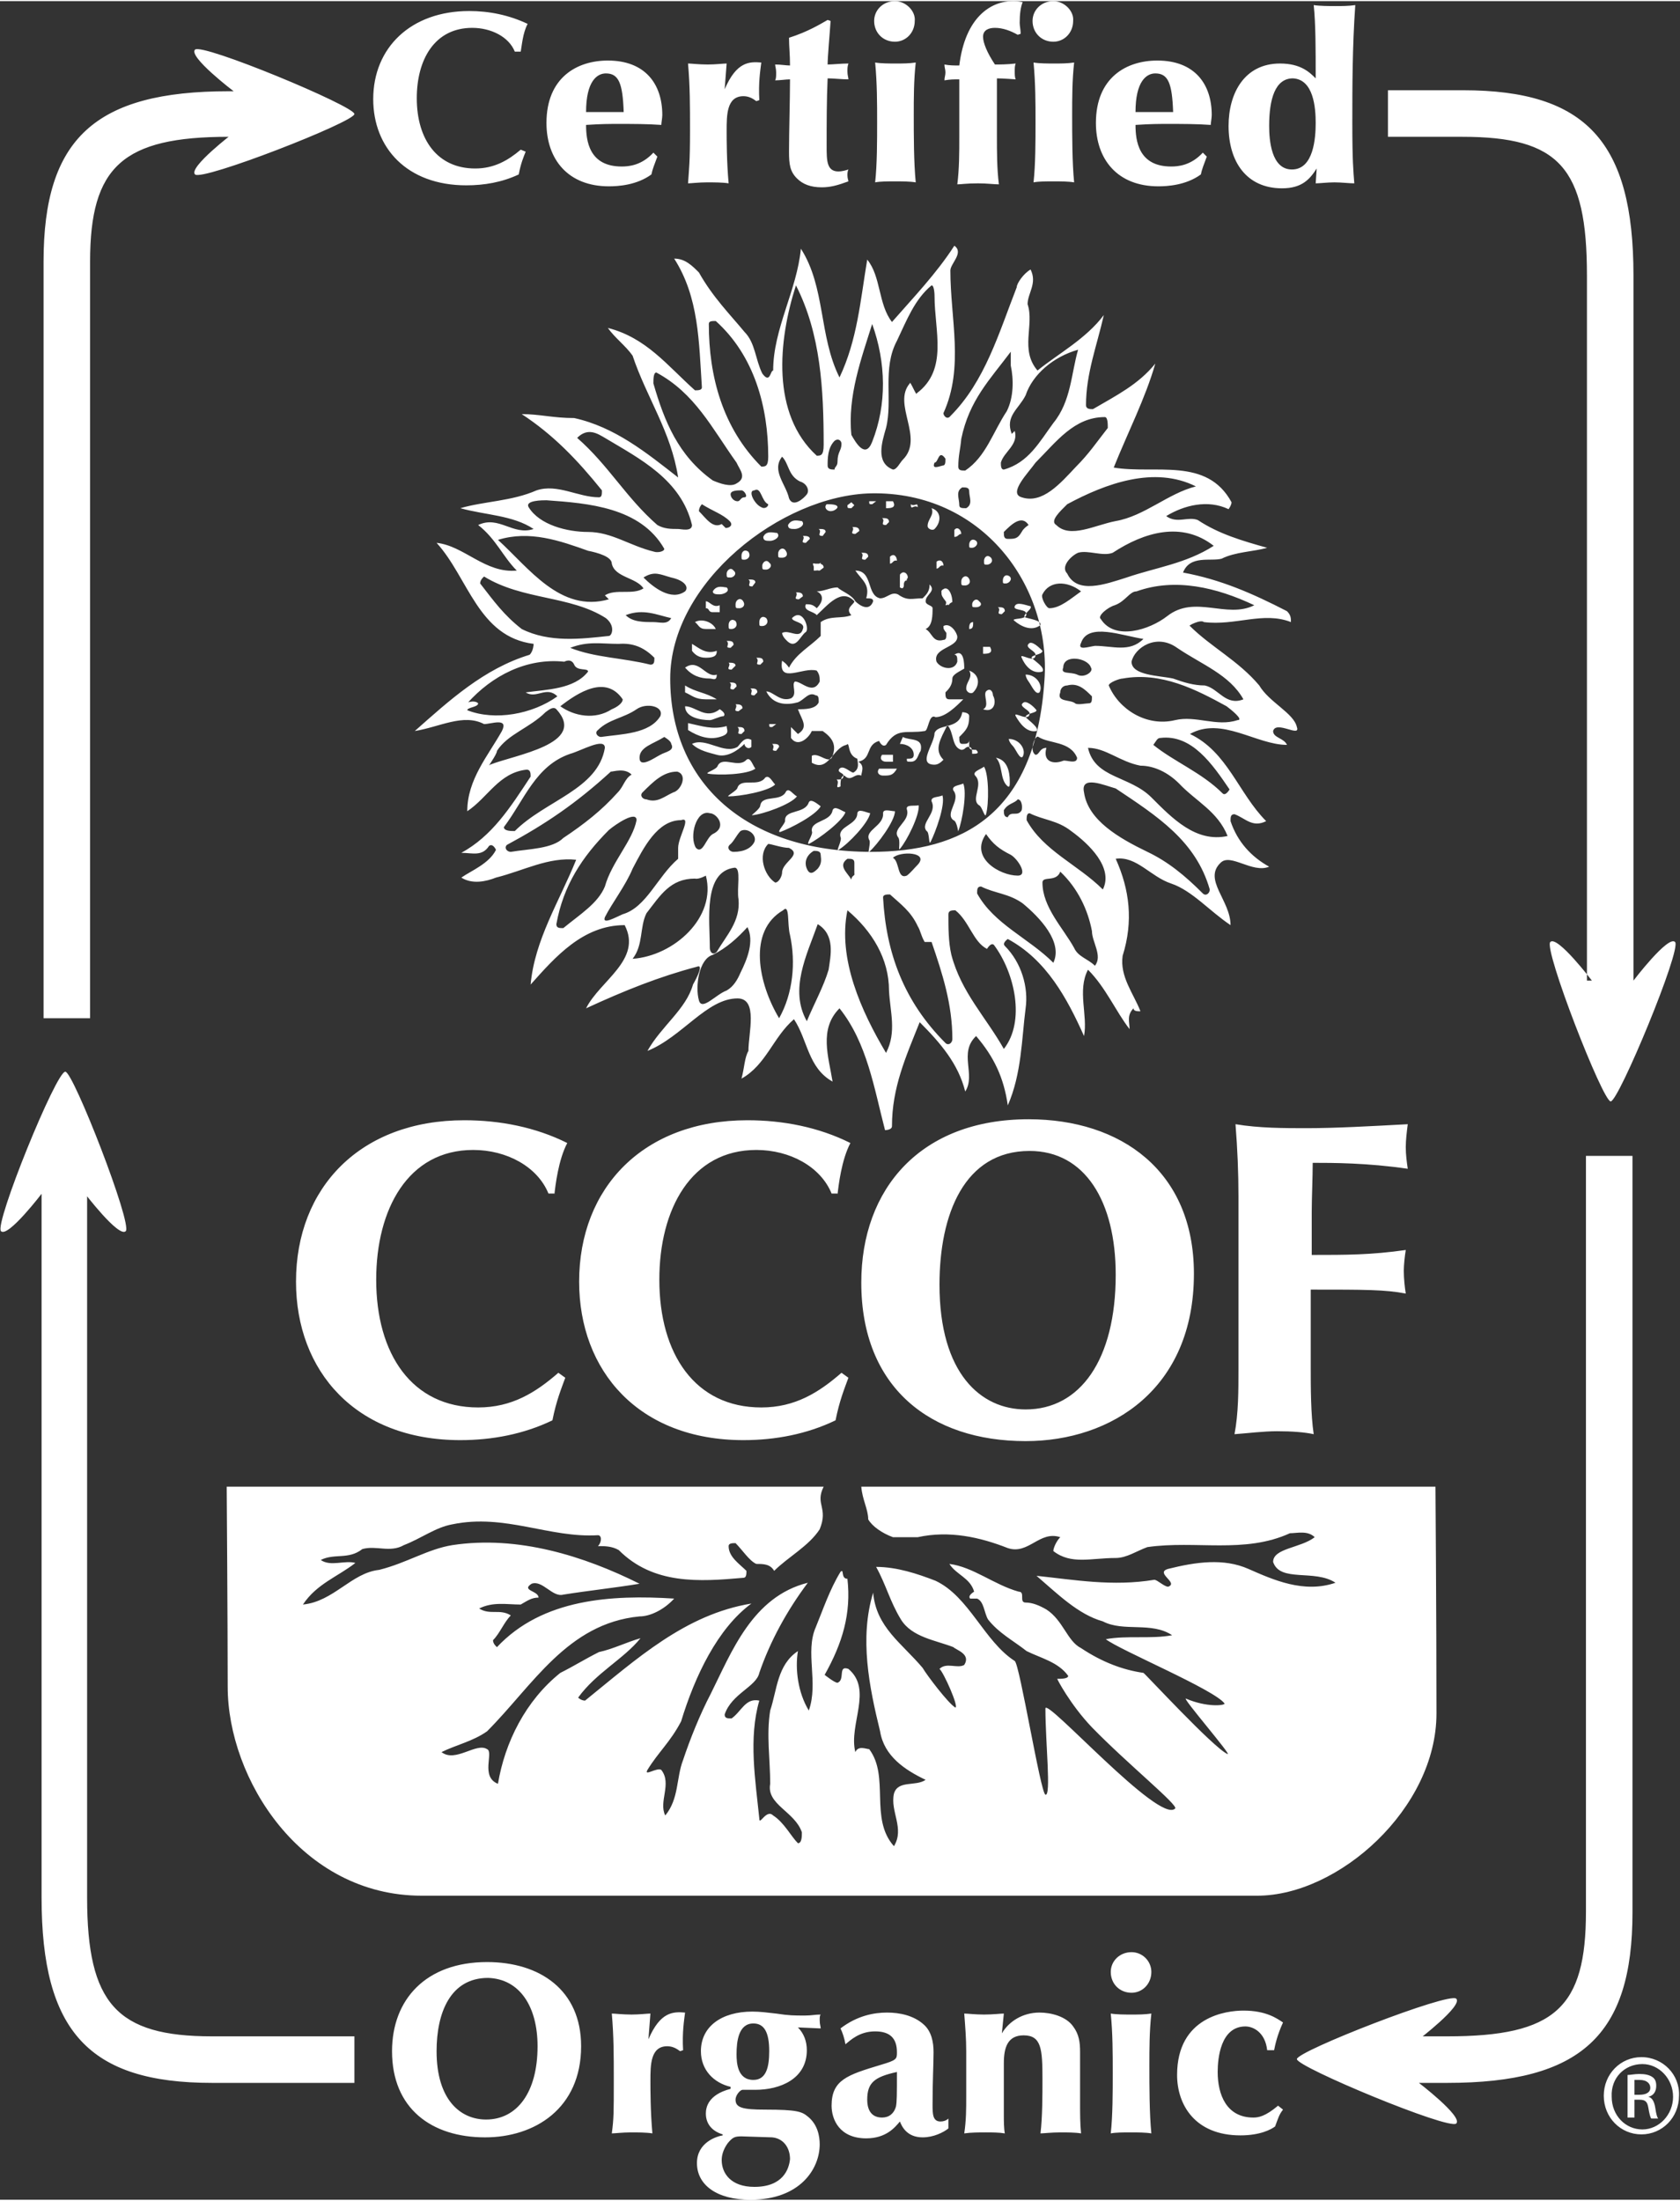 <?xml version="1.0" encoding="utf-8"?>
<!-- Generator: Adobe Illustrator 25.1.0, SVG Export Plug-In . SVG Version: 6.00 Build 0)  -->
<svg width="42px" height="55px" version="1.1" id="Layer_2" xmlns="http://www.w3.org/2000/svg" xmlns:xlink="http://www.w3.org/1999/xlink" x="0px" y="0px"
	 viewBox="0 0 169.7 222" style="enable-background:new 0 0 169.7 222;" xml:space="preserve">
<rect x="0" y="0" width="169.7" height="222" fill="#333333" stroke="none"/>
<style type="text/css">
	.st0{fill:#FFFFFF;}
</style>
<path class="st0" d="M147.8,9c12.4,0,17.2,5.2,17.2,18.7v71.2h-4.7V27.7c0-10.9-2.8-14-12.6-14h-7.5V9H147.8z M169.2,95
	c-0.7-0.7-4.2,3.9-4.2,3.9h-4.2c0,0-3.5-4.6-4.2-3.9c-0.7,0.7,5.3,16.1,6.1,16.1C163.5,111.1,169.9,95.7,169.2,95z M160.2,116.5
	v76.4c0,9.7-3.1,12.6-14,12.6h-6.3v4.7h6.3c13.5,0,18.7-4.8,18.7-17.2v-76.4H160.2z M147.1,214.3c0.7-0.7-3.9-4.2-3.9-4.2v-4.2
	c0,0,4.6-3.5,3.9-4.2c-0.7-0.7-16.1,5.3-16.1,6.1C131,208.6,146.4,215,147.1,214.3z M4.2,120.3v71.2c0,13.5,4.8,18.7,17.2,18.7h14.4
	v-4.7H21.4c-9.6,0-12.6-3.3-12.6-14v-71.2H4.2z M0.1,124.2c0.7,0.7,4.2-3.9,4.2-3.9h4.2c0,0,3.5,4.6,4.2,3.9
	c0.7-0.7-5.3-16.1-6.1-16.1C5.7,108-0.6,123.5,0.1,124.2z M23.1,9.1C9.6,9.1,4.4,13.9,4.4,26.3v76.4h4.7V26.3
	c0-9.6,3.3-12.6,14-12.6h6.3V9.1H23.1z M19.7,4.9c-0.7,0.7,3.9,4.2,3.9,4.2v4.2c0,0-4.6,3.5-3.9,4.2c0.7,0.7,16.1-5.3,16.1-6.1
	C35.8,10.6,20.4,4.2,19.7,4.9z M52.7,41.7c3.2,2.1,5.6,4.6,8.1,7.7c0,0.4,0,0.7-0.3,0.7c-2.1,0-4.2-1.4-6.3-0.7
	c-2.5,1.1-5.3,1.1-7.7,1.8c2.5,0.7,5.3,0.7,7.4,2.1c-2.1,0.7-3.5-1.4-5.6-0.4c1.8,1.4,2.5,3.2,3.9,4.6c-3.2,0.3-5.3-2.5-8.1-2.8
	c3.2,3.5,4.2,9.5,9.8,10.2c0,0,0,0.7-0.4,1.1c-4.6,1.4-8.1,4.6-11.6,7.7c2.5-0.4,4.9-1.8,7-0.7c0.7,0,2.5-0.7,1.8,0.7
	c-1.4,2.5-3.5,4.9-3.5,8.1c2.1-1.4,3.2-3.9,6-4.2c0.4,0,0.4,0.4,0.4,0.7c-2.1,3.2-3.9,6-7,7.7c1.1,0,2.1,0.4,2.8-0.7
	c0.4-0.3,0.7,0.4,0.7,0.4c-0.7,1.4-2.5,2.1-3.5,2.8c1.1,0.7,2.5,0.4,3.5,0c2.8-0.7,5.3-2.1,8.1-1.8c-1.7,4.2-4.2,8.1-4.6,12.6
	c2.5-2.8,5.3-6,9.5-6c1.8,3.5-2.5,5.6-3.9,8.4c3.9-1.8,7.4-3.2,11.2-4.2c0.7-0.3,0,1.1-0.4,1.8c-0.7,2.5-3.2,4.2-4.6,6.7
	c3.5-1.4,6-5.3,9.1-5.3c2.1,0,1.1,3.5,1.1,5.3c-0.4,0.7-0.4,1.7-0.7,2.8c2.5-1.4,3.2-4.2,5.3-6c1.4,2.1,1.4,4.9,3.9,6.3
	c-0.4-2.5-1.4-5.3,0.7-7.4c2.8,3.5,3.5,8.1,4.6,12.3c0,0,0.7,0,0.7-0.4c0-3.9,1.4-7,2.8-10.5c2.1,2.1,3.9,4.2,4.6,7
	c1.1-1.7-0.7-3.9,1.1-5.6c1.8,2.1,2.8,4.2,3.2,7c1.4-3.2,1.4-6.7,1.8-9.8c0.3-2.1-0.4-4.6-2.1-6.3c-0.3-0.3,0.3-0.7,0.3-0.7
	c3.9,2.1,6,6,7.7,9.8c0.4-2.1-0.7-4.6,0.4-6.7c1.8,1.8,2.8,4.2,4.2,6c0-0.7-0.3-1.4,0.4-2.1c0,0.3,0.4,0.3,0.7,0.3
	c-0.7-1.8-2.1-3.5-1.8-5.6c1.1-3.5,0.7-6.7-0.7-9.8c2.1-0.3,3.5,1.8,5.6,2.5c2.1,0.7,3.9,2.8,6,4.2c0-2.5-2.8-4.6-1-6.3
	c1-1,3.2,1.1,4.9,0.4c-1.8-1-3.2-2.5-3.9-4.6c0-0.4,0-0.7,0.4-0.7c1.1,0.4,1.8,1.4,3.2,0.7c-2.8-2.8-3.9-7-7.7-8.8
	c3.2-1.8,6.7,1.1,9.8,1.1c-0.3-0.7-1.4-0.7-1.4-1.4c0.3-1.1,2.8,0.7,2.4-0.4c-0.3-1.4-2.8-2.5-3.8-4.2c-2.1-2.5-4.9-3.9-7-6
	c-0.3,0,1.1-0.7,1.4-0.4c3.2,0.4,6-1.1,8.8,0c0-0.4,0-0.7-0.4-1.1c-3.5-1.8-6.7-3.2-10.5-3.9c0.7-1.8,2.8-1.1,3.9-1.4
	c1.4-0.7,3.2-0.7,4.6-1.1c-2.5-0.7-4.9-1.4-7-2.8c-1-0.4-2.1,0.4-3.2-0.4c1.8-1.1,4.2-1.7,6.3-0.7c0,0,0.3-0.4,0.3-0.7
	c-2.5-4.6-7.7-2.8-11.9-3.5c1.4-3.5,3.2-7,4.2-10.5c-1.7,2.1-3.9,3.2-6.3,4.6c-0.3,0-0.7,0-0.7-0.4c0-3.2,1.1-6,1.8-9.1
	c-1.8,2.4-4.6,3.9-6.7,5.6c-1.8-2.1-0.3-4.6-1-6.7c0-1.1,1-2.1,0.3-3.5c-0.7,0.4-1.4,1.4-1.4,1.8c-1.8,4.6-3.2,9.5-6.7,13
	c-0.3,0.4-0.7,0-0.7-0.3c2.1-4.6,0.7-9.5,0.7-14.4c0-0.7,1.4-1.8,0.4-2.5c-1.8,2.8-4.2,5.3-6.3,7.7c-1.4-1.8-1.1-4.6-2.5-6.3
	c-0.7,4.2-1,8.1-2.8,11.9c-2.1-4.2-1.4-9.1-3.9-13c-0.4,4.2-2.8,8.1-2.8,12.3c-0.3,0-0.3,1.4-1.1,0.3c-0.7-1.4-0.7-3.1-1.8-4.2
	c-1.4-1.7-3.2-3.5-4.6-6c-0.7-0.7-1.4-1.4-2.5-1.4c2.5,3.9,2.5,8.4,2.8,13c0,0.3-0.4,0.3-0.7,0.3c-2.8-2.5-4.9-5.3-8.8-6.3
	c0.7,1,1.8,1.8,2.5,2.8c1.4,4.2,3.9,7.7,4.6,12.3c-3.2-2.5-6.4-5.1-10.5-6C55.9,42.1,54.5,41.7,52.7,41.7z M72,48.4
	c-3.5-2.5-4.9-6-6-9.8c0-0.4,0-1.1,0.3-1.1c3.9,2.1,5.6,5.6,8.1,9.1c0.3,0.7,1.1,1.5,0,2.1C73.8,49.1,72.7,48.7,72,48.4z M76.9,47
	c-3.9-3.9-5.3-9.1-5.3-14.4c0-0.3,0.3-0.3,0.7-0.3c3.9,3.5,5.3,8.7,5.3,13.7C77.6,47,77.3,47,76.9,47z M82.5,45.9
	c-4.6-4.2-3.9-11.6-2.1-17.2c2.5,4.9,2.8,10.5,2.8,16.1C83.2,45.9,82.9,45.9,82.5,45.9z M86,43.8c-0.4-3.9,1-7.7,2.1-11.2
	c1.4,3.9,1.5,8.1,0,11.9C87.4,46.3,86.4,44.5,86,43.8z M90.2,47.3c-1.8-0.7-1.1-2.8-0.7-4.2c0.7-2.8-0.4-6,1.1-8.8
	c1-2.1,1.8-4.2,3.5-5.6c0.3,0,0.3,1.1,0.3,1.1c0,3.5,1.4,7.4-1.8,9.8c0,0.4-0.7-1.4-0.7-1c-1.8,2.1,1.5,5.5-0.7,7.7
	C90.9,46.6,90.6,47.3,90.2,47.3z M102.1,35.4c0-0.4,0,1,0,1.4c0.3,1.4,0.3,3.2-0.4,4.6c-1.4,2.1-2.1,4.6-4.2,6c-0.4,0-0.7,0-0.7-0.4
	c0-1.1,0.2-1.7,0.3-2.8C97.9,40.3,100,38.2,102.1,35.4z M101.4,47.3c-0.3,0-0.3-0.4-0.3-0.7c0.3-1.1,1.8-1.8,1.4-3.2l-0.3,0.3
	c-0.7-1.8,0.7-2.5,1.4-3.9c0.7-2.1,2.8-3.9,5.3-4.6c-0.7,2.4-0.7,5.2-2.5,7.4C105,44.5,103.9,46.6,101.4,47.3z M103.2,50.1
	c-1.4-0.4,0.7-2.5,1.4-3.5c2.1-2.1,3.9-4.6,7-4.6c0.3,0,0.3,0.7,0.3,1.1c-1.1,1.4-1.9,2.6-3.2,3.9C107.1,48.7,105.3,50.8,103.2,50.1
	z M106.7,52.9c-0.7-0.4,0.4-1.4,1.1-2.1c3.9-2.1,8.8-3.9,13-1.8c-2.8,0.7-5.2,3-8.1,3.5C110.6,52.9,108.1,54.3,106.7,52.9z
	 M107.8,57.8c-0.7-0.7,0.4-1.8,1.1-2.1c1-0.3,2.5,0.4,3.5,0c3.2-2.1,7-3.2,10.2-0.7c-2.8,1.8-5.9,2.2-8.8,3.2
	C111.6,58.9,108.8,59.9,107.8,57.8z M114.8,59.6c3.9-1.4,8.1-0.4,11.9,1.4c-2.8,1.4-6-1.1-8.8,1.1c-1.8,1.4-5.3,2.5-6.7,0.3
	c-0.4-0.3,0.7-1.2,1.4-1.4C113.7,60.6,114.1,59.6,114.8,59.6z M125.6,70.5c-1.8,0.7-2.5-1.1-3.9-1.4c-1.1,0-2.1-0.3-3.2-0.7
	c-1.4-0.3-4.2-0.3-4.2-1.7c0.3-1.4,2.5-2.9,4.6-1.4C121.4,67,124.2,68,125.6,70.5z M112,69.1c0-0.3,1.1-0.7,1.4-0.7
	c3.9-0.7,7.4,1.1,10.5,2.8c0.4,0.3,1.8,1.4,1.1,1.4c-2.1,0.7-4.2-0.5-6.3,0C115.8,73.3,113,71.5,112,69.1z M124.2,79.6
	c0,0-0.4,0.7-0.7,0.4c-2.1-2.1-4.9-3.2-7-4.9c0.3-0.4,0.4-0.7,0.7-0.7C120.4,74,122.5,77.1,124.2,79.6z M109.9,75.4
	c1.8,0,3.2,1.4,5.3,1.8c1.4,0,2.8,0.7,3.9,1.8c1.7,1.8,3.9,2.8,4.9,5.3c-3.2,0.7-5.6-1.8-7.7-3.9C114.1,78.2,110.6,78.5,109.9,75.4z
	 M109.5,79.9c-0.4-1.8,2.1-0.7,3.2-0.4c4.2,2.8,8.1,5.3,9.5,10.2c0,0.4-0.4,0.7-0.7,0.4c-1.8-1.8-3.5-3.2-5.6-4.2
	C113,84.5,109.9,82.7,109.5,79.9z M105.3,89c0-0.7,1.4,0,1.8-1.1c1.8,1.7,2.8,3.9,3.2,6c0,1.1,1.1,2.5,0.3,3.5
	c-0.7-0.7-1.7-0.9-2.1-1.8C107.4,93.6,105.3,91.5,105.3,89z M106.4,97.1c-2.5-2.5-6-3.9-7.7-7c0-0.4,0-0.7,0.4-0.7
	c1.4,0.7,2.8,0.7,4.2,1.7C105,92.5,107.4,95,106.4,97.1z M111.4,89.7c-2.5-2.5-6-3.9-7.7-7c0-0.3,0-0.7,0.3-0.7
	c1.4,0.7,2.8,0.7,4.2,1.8C110,85.1,112.5,87.5,111.4,89.7z M95.8,92.2c0-0.4,0.4-0.4,0.7-0.4c1.4,1.1,1.8,3.2,3.2,3.9
	c0,0,0.4-0.7,0.7-0.4c2.1,2.8,3.2,7.7,1,10.5c-1.8-3.2-4.3-5.7-5.3-9.5C95.8,95,95.8,93.6,95.8,92.2z M93.4,95h0.7
	c1.1,3.2,2.1,6.3,2.1,9.8c0,0.4-0.4,0.7-0.7,0.4c-4.2-4.2-6-9.1-6.3-14.7c0-0.3,0.4-0.3,0.7-0.3c1.1,1,2.1,1.7,2.8,3.2
	C93,93.9,93,94.3,93.4,95z M89.5,106.2c-2.5-4.2-4.9-9.5-3.9-14.4c2.5,2.1,4.2,4.9,4.2,8.1C89.9,102,90.6,104.1,89.5,106.2z
	 M81.5,103c-1.8-3.2,0-6.7,1.1-9.8c1.8,1.1,1.3,3.2,1.1,4.6C83.2,99.5,82.2,101.3,81.5,103z M78.7,102.7c-2.1-3.5-3.2-8.8,0.4-10.9
	c0.7-0.7,0.4,1.4,0.7,2.5C80.4,97.1,80.1,100.2,78.7,102.7z M73.4,99.9c-1.1,0.4-2.5,2.1-2.8,1c-0.4-1.4,0-4.2,1.4-4.6
	c1.4-0.7,2.5-1.7,3.5-2.8c0.7,1.4,0,3.2-0.7,4.6C74.5,98.8,74.1,99.5,73.4,99.9z M72.4,96c-0.4,0.4-0.7,0-0.7-0.4
	c0-2.8-0.7-7.7,2.5-8.1c0.7,0,0.2,2.1,0.4,3.2C74.8,92.9,73.4,94.3,72.4,96z M71.3,88.3c1.1,4.2-3.2,8.1-7.4,8.4
	c1.1-1.4,0.7-3.2,1.4-4.6c1.4-1.8,2.4-3.5,4.9-3.5C70.6,88.7,71.3,88.3,71.3,88.3z M68.5,86.6c-2.1,1.8-3.2,4.9-5.6,5.6
	c-0.7,0.3-2.1,1.1-1.8,0.3c0.7-1.4,2.1-3.2,2.8-4.9c1.1-2.1,2.5-4.9,4.9-4.9c1.1-0.4-0.3,1.7-0.3,2.8C68.5,85.9,68.5,86.2,68.5,86.6
	z M64.3,82.7c-0.4,2.1-2.5,4.2-3.2,6.7c-0.7,1.7-2.5,2.8-4.2,4.2c-0.4,0-0.7,0-0.7-0.4c0.7-3.9,2.6-6.8,5.3-9.5
	C62.2,83.1,64.3,81.7,64.3,82.7z M56.9,84.5c-1.1,1.1-3.5,1.1-5.3,1.4c-0.4,0-0.7-0.4-0.4-0.7c3.9-2.1,7-4.2,10.5-7.4
	c0.3,0,1.4-0.4,2.1,0.3c-0.7,0.4-0.8,1.2-1.4,1.8C60.8,81.7,59,83.1,56.9,84.5z M61.1,75.4c-0.7,4.2-6,5.3-9.1,8.4
	c-0.4,0-1.1,0-1.1-0.4c2.1-2.8,3.2-6.2,6.7-7.4C58.7,75.7,61.1,74.3,61.1,75.4z M56.2,71.5c3.2,3.5-4.2,4.6-6.7,5.6
	c-0.4,0.4,0.7-1,0.7-1.4c1.1-1.7,3.3-2.3,4.9-3.9C55.5,71.5,55.9,71.2,56.2,71.5z M59.4,67.7c-1.4,1.8-4.2,1.8-6.3,2.1
	c1.1,0.7,2.1-0.7,3.2,0.4c-2.5,1.8-6.3,2.5-9.1,1.4c0-0.3,1.1-0.3,1.1-0.7c-0.4-0.4-1.4,0-1.1,0c2.5-2.8,6-4.6,9.8-4.2
	c0,0,0.7-0.4,1,0.3C58.3,67.7,59.4,67.3,59.4,67.7z M61.5,64.1c-2.8,0.3-6,0.7-8.8-0.7c-1.8-1.4-2.8-2.8-4.2-4.6
	c0-0.4,0.4-0.7,0.4-0.7c3.9,2.4,8.7,1.9,12.3,4.2C62.2,63.1,61.8,64.1,61.5,64.1z M61.8,56.8c0.3,1.4,2.5,1.4,3.2,2.5
	c-1.1,0.7-2.8,0-3.9,0.7l0.4,0.4c-4.9,1.4-8.1-3.2-11.2-6c3.2-1,6.3,0.1,9.1,1.1C60.4,55.7,61.8,56.1,61.8,56.8z M59.4,53.6
	c-2.1,0-4.9-0.7-6-2.5c-0.4-0.7,1.4-0.7,1.8-0.7c4.2,0.3,9.5,0.7,11.9,4.9c0,0.3-0.7,0.4-1,0.3C63.6,55,61.8,53.6,59.4,53.6z
	 M66.4,52.9c-3.2-2.8-4.9-6-8.1-8.8c1.1-1.1,2.1-0.4,2.8,0c3.5,2.1,7.7,4.2,8.8,8.8c0,0.7-1.1,0.4-1.4,0.4
	C67.8,53.3,67.1,53.3,66.4,52.9z M69.2,59.6c-1.4,1-3.2-0.4-4.2-1.4c1.1-0.7,1.7-0.3,2.8,0C69.2,58.5,69.6,59.2,69.2,59.6z
	 M66.1,66.3c0,0.4,0,0.7-0.4,0.7c-2.8-0.7-5.6-0.7-8.1-1.7c1.8-0.7,3.1-0.4,4.9-0.4C63.9,64.8,65,65.2,66.1,66.3z M56.6,71.2
	c1.8-1.4,4.6-3.2,6.3-0.7c0,0.4-0.6,0.8-1.1,1C60.1,72.6,58,72.2,56.6,71.2z M66.7,72.2c-1.1,1.8-3.9,1.8-6,2.1
	c-0.3,0-0.7-0.4-0.3-0.7c1.1-1.1,2.6-1.2,3.9-2.1C65.3,70.8,67.1,71.2,66.7,72.2z M64.6,76.4c0-1.1,1.4-1.4,2.5-2.1
	c0,0,0.7,0.4,0.7,0.7c0.4,0.7-0.6,0.8-1.1,1.1C66.1,76.4,64.6,77.5,64.6,76.4z M65.3,80.6c-0.4,0-0.7-0.4-0.4-0.7
	c1.1-1.1,2.1-2.1,3.5-2.1c1.1,0.3,0.4,1.9-0.4,2.1C67.1,80.3,66.4,81,65.3,80.6z M70.3,85.5c-0.7-1.1,0-3.9,1.4-3.5
	c0.7,0,1.8,1.4,0.3,2.1C71.3,84.5,71,86.2,70.3,85.5z M74.1,85.9c-0.4,0-0.7-0.4-0.4-0.7c0.4-0.3,0.7-1,1.1-1.4
	c0.7-0.4,1.7,0.4,1.4,1.1C75.9,85.5,75.2,85.9,74.1,85.9z M78.3,89c-1.1-0.7-1.8-2.8-0.7-3.9c0.3,0,1.4,0.4,2.1,0.4
	c1.4,0.7-0.7,1.4-0.7,2.5C79,88.3,78.7,89,78.3,89z M102.8,88.3c-1.8,0-4.9-1.8-3.2-4.2c0.7,1,1.3,1.5,2.5,2.1
	C102.8,86.6,103.9,88.3,102.8,88.3z M81.5,49.8c-0.3,0.4-1.4,1.4-1.8,0.4c-0.3-1.4-1.8-2.8-0.7-4.2c0.7,0.7,0.6,1.9,1.8,2.5
	C81.5,48.7,81.8,49.4,81.5,49.8z M97.6,51.2c-0.4,0-0.7,0-0.7-0.3c0-0.7-0.4-1.4,0.3-1.8c0.4,0,0.7,0,0.7,0.4
	C97.9,50.1,98.3,50.8,97.6,51.2z M101.8,54.3c-0.4,0-0.4-0.3-0.4-0.7c0.7-0.7,1.8-1.8,2.5-0.7c0,0-0.5,0.3-0.7,0.7
	C102.8,54.3,102.5,54.3,101.8,54.3z M109.2,59.6c-1,0.7-2.1,1.7-3.2,1.7c-0.3,0-0.9-1.1-0.7-1.4C106,58.5,107.8,58.5,109.2,59.6z
	 M109.2,64.8c0.7-2.1,4.2-0.7,6.3-0.4c-1.4,1.4-3.1,0.7-4.9,0.7C109.9,65.2,108.8,65.6,109.2,64.8z M107.4,67.3c0-1.4,2.5-1,2.8,0
	c0.3,0.4-0.7,1.1-1.4,0.7C108.1,67.7,107.1,68,107.4,67.3z M107.1,69.8c0-0.4,0.3-0.7,0.7-0.7c1.1-0.3,1.8,0.4,2.5,1.1
	c0,0.4,0,0.7-0.3,0.7c-0.3,0-1.2,0.2-1.4,0C108.1,70.5,106.7,70.8,107.1,69.8z M105.7,75.4c-0.7,0-0.7,0.7-1.1,0.7
	c-0.7-0.4,0-2.1,0.3-1.8c1.1,0.7,3.2,0.4,3.9,2.1c0,0.7-1.1,0.2-1.4,0.3C106.4,77.1,105.3,76.8,105.7,75.4z M91.6,88.3
	c-1,0.4-0.7-1.4-1.4-1.8c0.7-0.7,3.7-0.6,2.5,0.7C92.3,87.6,92,88,91.6,88.3z M63.2,62c1.8-0.7,3.2,0,4.6,0.3
	c-0.4,0.7-1.1,0.4-1.8,0.4C65,62.7,63.9,62.7,63.2,62z M70.6,51.5c0-0.4,0.3-0.7,0.3-0.7c1.1,0.7,2.1,1,2.8,1.7
	c0.4,0.4,0,0.7-0.4,0.7l-0.4-0.4C72,53.3,71.3,52.2,70.6,51.5z M84.3,47.3c-0.3,0-0.7,0-0.7-0.4c0-0.7,0-1.8,0.7-2.5
	c0.4-0.3,0.7,0,0.7,0.3c0,0.7-0.4,0.8-0.4,1.8C84.6,47,84.3,47,84.3,47.3z M67.7,68.4c0-9.7,11.2-18.5,20.3-18.7
	c11.2-0.2,18.2,9.3,17.5,18.9c-0.9,13.6-8.4,17.3-17.5,17.3C75.3,85.9,67.7,78.9,67.7,68.4z M96.2,68.4c0,0.7-0.4,1.1-0.7,1.4
	c0,0.4,0,0.7,0.4,0.7c0.4,0,1.1,0,1.4,0c-0.7,0.7-1.8,1.8-2.8,1.8c-0.7-0.4-0.7,1.4-1.1,1.4c-1.8,0.3-2.8-0.4-3.9,1.4
	c-0.4,0.3-0.7-0.4-0.7-0.4c-1.4,0.4-0.7,1.8-2.1,2.1c0.7,0.4,0.3,1.1,0.3,1.4c-0.7-0.3-1,0.7-1.7,0c-0.4,0-0.4,0.7-0.4,1.1
	c-0.7,0.3,0-0.4-0.4-0.7c0.4,0,0.7,0,0.7-0.4c0-0.3-0.7-0.3-0.4-0.7c0.4-0.4,1.1,0.4,1.4,0.4c0.7-0.4,0.4-1.1,0.4-1.4
	c-1.1-0.4-0.7-1.8-1.1-1.4c-1.4,0.3-1.8,2.8-3.5,1.8v-0.7c0.7-0.4,1.8,1,2.1,0c0.4-1.1,0-1.8-1-2.5c-0.4,0-0.7,0-1.1,0
	c-0.3,0.7-1.4,1.7-2.1,0.7c0-0.4,0-0.7,0-1.1c0.4,0.4,0.7,0.7,0.7,0.7c1.1-0.7,0.4-1.4,0-2.5c0.7,0,1.8,0,2.1-0.7
	c0-0.4,0-0.7-0.3-0.7c-0.7-0.4-1.1,0.4-1.8,0.7c-1.1,0.3-2.5,0.3-3.2-1.1c0.7,0,1.4,1.1,2.5,0.7c0.7-0.4,0-1.4,0.4-1.7
	c0.7,0,1.8,1.4,2.5,0c0-0.4,0-0.7-0.3-1.1c-1.4-0.4-3.9,1.4-3.5-1c0.4,0.3,0.4,0.3,0.7,0.7c0.7-1.4,2.1-2.1,3.2-3.2
	c0-0.4,0-1.1,0-1.4C83.9,62,85,62.4,86,62c-0.7-0.7,0.3-1.1,0.3-1.4C85,59.2,83.6,61,82.5,62c-0.3-0.4-1.4-0.4-1.1-1.1
	c0.4,0,0.7,0,1.1,0.4c0.7-0.7,0.7-1.4,0-1.7c0.7,0,1.4-0.4,2.1-0.4c0.4,0.4,1.4,0.7,1.8,1.4c0.4,0.4,1.4,1.1,1.8,0
	c0-0.3-0.3-0.3-0.7-0.3c0.4-1.4-0.4-1.8-1.1-2.8c1.8,0,1.1,2.5,2.5,2.8c0.7,0,1.1-0.7,1.8-0.4c1,0.7,1.4,0.4,2.5,0.4
	c0.4-0.4,0.7-0.7,0.7-1.4c0.7,0.7-0.4,1-0.4,1.7c0,0.4,0.7,0.4,0.7,0.7c0,0.7,0,1.8-0.7,2.1c0.7,0.4,0.7,1.4,1.8,1.1
	c0.3,0,0.3-0.3,0.3-0.7c-0.3-0.4-0.3-0.4-0.3-0.7c0.7-0.4,1.4,0.7,1.4,1.1c0,1.1-2.5,1.1-2.1,2.5c0.4,0.7,1.8,1,2.1,0
	c0-0.4,0-0.7-0.3-0.7c1-0.7,1,1,1,1.4C96.9,67.7,96.2,68,96.2,68.4z M90.6,64.5c-0.7-0.3-0.4-1.4,0.3-1.8c0.3,0,1,0.4,1.4,0.7
	c0,0.4,0.2,0.4,0,0.7C92,64.8,91.3,64.5,90.6,64.5z M87.4,63.1c0-0.4-0.4-1.1,0.4-1.4c0.3,0,1-0.4,1.4,0.4c0,0.3-0.4,0.3-0.7,0.7
	C88.1,63.1,87.8,64.1,87.4,63.1z M88.5,72.2c0-0.4,0.3-0.7,0.7-0.7c0.7,0,1.1,0.4,1.4,0.7c-0.7,0-0.5,1.6-1.4,0.7
	C88.8,72.6,88.5,72.6,88.5,72.2z M88.1,72.9c0.4,0.3,1.8,0.7,0.7,1.4c-0.3,0-1.2,0.4-1.4-0.4C87.1,72.9,87.8,72.9,88.1,72.9z
	 M84.3,68.4c-0.3,0-0.7,0-0.7-0.3c0-0.4-0.4-1.1,0.4-1.4c0.3,0.3,0.7,0.3,0.7,1C84.6,68,84.3,68,84.3,68.4z M82.5,66.6
	c-0.7-0.4-0.3-1.4,0.3-1.8c0.4,0.4,1.3,0.5,0.7,1.1C83.2,66.3,83.2,67,82.5,66.6z M85.7,72.2c0.4,0,0.7,0,1.1,0.3
	c0,0.4,0,0.7-0.4,0.7c-0.3,0-1,0-1-0.3C85.3,72.6,85.7,72.2,85.7,72.2z M92,68c0.4-0.4,0.7-1.1,1.4-0.7c0.4,0,0.5,0.4,0.4,0.7
	C93,69.1,92.7,68.4,92,68z M92.7,71.2c-0.3,0-0.3-0.3-0.7-0.7c0-0.4,0-0.7,0.4-0.7c0.3,0,1,0,1,0.4C93.4,70.5,93,71.2,92.7,71.2z
	 M90.9,70.5c0,0.4,0,0.7-0.3,0.7c-0.4,0-0.4,0-0.7,0c-0.3,0-0.3-0.3-0.3-0.7c0-0.4,0.3-0.4,0.7-0.4C90.6,70.1,90.6,70.5,90.9,70.5z
	 M85.3,64.5c0-0.3,0.3-1.1,0.7-1.4c0.3,0,0.7,0,0.7,0.4c0,0.4,0.2,0.8,0,1.1C86.4,64.8,85.7,65.2,85.3,64.5z M88.5,64.1
	c0.3-0.4,0.3-0.4,0.7-0.7c0.4,0,0.7,0,0.7,0.4c0,0.4,0.3,0.9,0,1.1C89.2,65.2,88.8,64.5,88.5,64.1z M89.5,61c0-0.4,0.3-0.4,0.7-0.4
	c0.7,0.4,1.1,1.5,0.4,1.8C89.5,62.7,89.2,61.7,89.5,61z M91.6,61c0-0.4,0.4-0.4,0.7-0.4c0.3,0.4,1.7,1.3,1,1.8
	C92.3,63.1,92,61.7,91.6,61z M92.7,65.2c-0.3-0.7,0.3-0.7,0.7-1.1c0.7,0.3,1.1,1.8,0.4,1.8C93.4,65.9,93,65.6,92.7,65.2z M83.6,63.4
	c0-0.4,0-0.7,0.4-0.7c0.3,0,0.7,0,1.1,0.4c0,0.4,0,0.7-0.4,0.7C84.3,63.8,83.9,63.8,83.6,63.4z M85.7,68.7c0.4,0,0.4-1.4,1.1-0.4
	c0,0.4,0,0.7-0.4,0.7C86,69.1,85.3,69.4,85.7,68.7z M90.9,67c0.3-0.3,0.3-0.3,0.7-0.7c0.4,0,0.7,0,0.7,0.4c0,0.3-0.4,0.7-0.7,0.7
	C91.3,67.3,91.3,67,90.9,67z M87.4,64.8c0-0.4,0-0.7,0.4-0.7c0,0.7,2,1.4,0.7,1.4C88.1,65.6,87.8,65.2,87.4,64.8z M82.9,71.5
	c0.4,0,0.4,0.4,0.7,0.7c0,0.3,0,0.7-0.4,0.7c-0.4,0-0.7,0-0.7-0.4C82.5,72.2,82.5,71.5,82.9,71.5z M91.6,72.9
	c-0.4,0-0.4-0.4-0.4-0.7c0.4-1.1,1.8-0.8,1.8,0C93,72.9,92.3,72.9,91.6,72.9z M86.7,71.5c0-0.3,0.3-0.3,0.7-0.7
	c0,0.3,1.6,1.1,0.4,1.1C87.4,71.9,86.7,71.9,86.7,71.5z M94.4,68.4c0-0.3,0-0.7,0.4-0.7c0.4,0.4,1.1,0.7,0.7,1.1
	C95.1,69.1,94.8,68.7,94.4,68.4z M85,66.3c-0.4,0-0.7-0.3-0.7-0.7c0-0.3,0.4-0.3,0.7-0.3c0.4,0.3,0.4,0.3,0.7,0.7
	C85.3,65.9,85.3,66.3,85,66.3z M92,76.8c-0.4,0-0.4,0-0.4-0.3c0.4,0,0.7,0,0.7-0.4c0-0.7-0.7-1.1-1.4-1.1l0.3-0.7
	c0.7,0.4,2.1,0,1.8,1.4C92.7,76.1,92.7,76.8,92,76.8z M94.4,77.1c-1.8,0,0-2.1,0-3.2c0.4-1,2.5-0.3,2.8-2.1c0,0,0.7,0,0.7,0.4
	c0,1.1-0.3,1.4-1,2.1c0,0.4,0,0.7,0.3,0.7c0.4,0,0.7,0,0.7-0.4c0,0.4,0,0.4,0,0.7c0,0.3,0.4,0.3,0.7,0.3c0.4,0.4,0,0.4-0.4,0.4
	c0-0.4,0-0.7-0.4-0.7c-0.3,0-0.3,0.3-0.7,0.3c-1-0.3-0.7-1.7-1.4-2.5c-0.7,1.4-1.4,2.5-0.4,3.5C95.1,76.8,94.8,77.1,94.4,77.1z
	 M99.3,71.5c0.7-0.3,0-1.4,0.3-1.8c0.4-0.4,0.7,0,0.7,0.4C100.7,70.8,100.4,71.9,99.3,71.5z M98.3,69.8c-0.2,0.2-0.7,0-0.7-0.4
	c0-0.7,0.7-1.1,0.3-1.8C99,68,99,69.1,98.3,69.8z M94.4,53.3c-0.2,0.2-0.7,0-0.7-0.3c0-0.7,0.7-1.1,0.4-1.8
	C95.1,51.5,95.1,52.6,94.4,53.3z M99.3,65.9c0-0.4,0-0.7,0-0.7h0.7C100.4,65.9,99.7,65.9,99.3,65.9z M82.2,57.5c0-0.4,0-0.7,0-0.7
	h0.7C83.2,57.5,82.5,57.5,82.2,57.5z M98.3,62.7c-0.4,0-0.4,0.4-0.4,0.7C98.3,63.4,98.3,63.1,98.3,62.7z M78,73.3
	c-0.3,0-0.3,0-0.3-0.3c0,0,0.3,0,0.7,0L78,73.3z M79.4,64.5C79,64.1,79,63.8,79,63.8c0.7-0.4,1.8,0.7,2.1-0.4
	c0.3-0.7-1.1-0.7-1.1-1.1c1.1-1.1,1.8,1.1,1.4,1.4C80.8,64.1,80.4,65.6,79.4,64.5z M82.2,57.1c-0.3-0.7,0.3,0,0.7-0.4
	C82.9,57.5,82.2,57.1,82.2,57.1z M90.9,58.2c0-0.4,0-0.4,0.3-0.4c0.4,0,0.4,0.7,0.4,0.7c-0.7,0,0,1.1-0.7,0.7
	C90.9,58.9,90.9,58.5,90.9,58.2z M95.5,61c0.4-0.7-1.1-1.4,0-1.7c0.4,0,0.7,0.7,0.7,1.4C96.2,60.6,95.8,61,95.5,61z M87.4,56.4
	c-0.7,0,0-0.4-0.4-0.7c0.4,0,0.7,0,0.7,0.4L87.4,56.4z M76,59.1c-0.7,0,0-0.4-0.4-0.7c0.4,0,0.7,0,0.7,0.3L76,59.1z M80.7,60.4
	c-0.7,0,0-0.4-0.3-0.7c0.3,0,0.7,0,0.7,0.4L80.7,60.4z M89.5,52.9c-0.7,0,0-0.4-0.4-0.7c0.4,0,0.7,0,0.7,0.4L89.5,52.9z M73.8,65.3
	c-0.7,0,0-0.3-0.4-0.7c0.4,0,0.7,0,0.7,0.4L73.8,65.3z M73.9,67.5c-0.7,0,0-0.4-0.3-0.7c0.3,0,0.7,0,0.7,0.3L73.9,67.5z M76.8,67
	c-0.7,0,0-0.3-0.4-0.7c0.4,0,0.7,0,0.7,0.4L76.8,67z M74.1,69.5c-0.7,0,0-0.4-0.4-0.7c0.4,0,0.7,0,0.7,0.4L74.1,69.5z M76.2,70.1
	c-0.7,0,0-0.4-0.4-0.7c0.4,0,0.7,0,0.7,0.4L76.2,70.1z M74.6,71.7c-0.7,0,0-0.4-0.3-0.7c0.3,0,0.7,0,0.7,0.4L74.6,71.7z M74.9,74
	c-0.7,0,0-0.3-0.4-0.7c0.4,0,0.7,0,0.7,0.4L74.9,74z M78.4,75.7c-0.7,0,0-0.3-0.4-0.7c0.4,0,0.7,0,0.7,0.3L78.4,75.7z M86.4,53.8
	c-0.7,0,0-0.4-0.3-0.7c0.3,0,0.7,0,0.7,0.4L86.4,53.8z M83.1,54c-0.7,0,0-0.4-0.4-0.7c0.4,0,0.7,0,0.7,0.3L83.1,54z M81.4,54.7
	c-0.7,0,0-0.4-0.3-0.7c0.3,0,0.7,0,0.7,0.3L81.4,54.7z M82.8,57.5c-0.7,0,0-0.4-0.3-0.7c0.3,0,0.7,0,0.7,0.4L82.8,57.5z M101.2,61.9
	c-0.7,0,0-0.4-0.4-0.7c0.4,0,0.7,0,0.7,0.4L101.2,61.9z M89.9,56.8c0-0.4,0-0.7,0-0.7c0.4-0.4,0.7,0,0.7,0.4
	C90.2,56.4,90.2,56.8,89.9,56.8z M94.6,57.3c0-0.3,0-0.7,0-0.7c0.4-0.3,0.7,0,0.7,0.4C94.9,56.9,94.9,57.3,94.6,57.3z M96.4,54.1
	c0-0.3,0-0.7,0-0.7c0.3-0.4,0.7,0,0.7,0.4C96.8,53.8,96.8,54.1,96.4,54.1z M103.2,66.3c-0.3-0.6,1.4,0.7,1.4-0.3
	c0-0.4-1.1-0.7-0.7-1.1c0.3-0.4,1.1,0.4,1.4,0.7c0,0.4-1.1,0.4-1.1,0.7c0.4,0.4,1.4,1,1.1,1.4C104.2,68,103.5,67,103.2,66.3z
	 M102.6,72.2c-0.3-0.6,1.4,0.7,1.4-0.3c0-0.3-1.1-0.7-0.7-1c0.3-0.4,1.1,0.3,1.4,0.7c0,0.3-1.1,0.3-1.1,0.7c0.4,0.4,1.4,1.1,1.1,1.4
	C103.7,73.9,103,72.9,102.6,72.2z M102.5,62.6c-0.6-0.4,1.6,0,1.1-0.9c-0.2-0.3-1.3-0.2-1.1-0.6c0.2-0.5,1.1-0.1,1.6,0
	c0.2,0.3-0.8,0.8-0.6,1.1c0.5,0.2,1.7,0.3,1.6,0.8C104.2,63.7,103.1,63.1,102.5,62.6z M103.9,68.7c-0.3-0.4-0.3-0.7-0.3-0.7
	c1.1,0,1.8,1.1,1.4,1.8C104.6,70.1,104.2,69.1,103.9,68.7z M102.3,75.2c-0.4-0.4-0.4-0.7-0.4-0.7c1.1,0,1.8,1.1,1.4,1.8
	C103,76.6,102.6,75.5,102.3,75.2z M102,78.8c0,0.4,0,0.7-0.3,0.4c-0.7-0.7-0.4-2.1-1.1-2.8C101.7,76.6,102,77.7,102,78.8z
	 M72.5,77.2c0.5-1,2.1,0.3,2.9-0.6c0.4-0.3,0.6,0.5,0.9,0.9c-0.8,0.6-3.7,0.7-4.8,0.5C71.2,77.9,72.4,77.6,72.5,77.2z M74.5,79.4
	c0.4-1,2.1,0,2.8-1c0.4-0.3,0.7,0.4,1,0.7c-0.7,0.7-3.6,1.2-4.7,1.2C73.3,80.3,74.5,79.7,74.5,79.4z M76.8,81.2
	c0.2-1.1,2.1-0.3,2.6-1.4c0.3-0.4,0.7,0.3,1.1,0.5c-0.6,0.8-3.4,1.8-4.5,1.9C75.7,82.3,76.8,81.6,76.8,81.2z M79.3,82.7
	c0-1.1,2-0.6,2.4-1.8c0.2-0.4,0.8,0.1,1.2,0.4c-0.5,0.9-3,2.2-4.1,2.6C78.4,83.9,79.4,83,79.3,82.7z M82,83.8
	c-0.1-1.1,1.9-0.9,2.1-2.1c0.2-0.5,0.8,0,1.3,0.2c-0.3,0.9-2.7,2.7-3.7,3.2C81.4,85.1,82.2,84.1,82,83.8z M84.9,84.4
	c-0.3-1.1,1.7-1.2,1.7-2.4c0.1-0.5,0.8-0.1,1.3,0c-0.2,1-2.2,3.1-3.2,3.7C84.4,85.9,85.1,84.7,84.9,84.4z M87.8,84.7
	c-0.5-1,1.5-1.4,1.4-2.7c0-0.5,0.8-0.2,1.2-0.2c0,1-1.8,3.4-2.6,4.1C87.6,86.1,88,84.9,87.8,84.7z M90.7,84.4
	c-0.6-0.9,1.3-1.6,0.9-2.8c-0.1-0.5,0.7-0.3,1.2-0.4c0.1,1-1.2,3.6-1.9,4.4C90.7,85.9,91,84.7,90.7,84.4z M93.6,83.8
	c-0.7-0.8,1.1-1.8,0.5-3c-0.1-0.5,0.7-0.4,1.1-0.6c0.3,1-0.7,3.7-1.2,4.7C93.8,85.3,93.9,83.9,93.6,83.8z M96.3,82.7
	c-0.9-0.7,0.8-2,0-3c-0.2-0.5,0.6-0.5,1-0.7c0.4,0.9-0.1,3.8-0.5,4.8C96.8,84.1,96.7,82.8,96.3,82.7z M98.9,81.2
	c-0.9-0.6,0.5-2.1-0.4-3c-0.3-0.4,0.5-0.6,0.9-0.9c0.5,0.8,0.5,3.8,0.2,4.8C99.5,82.6,99.2,81.3,98.9,81.2z M72.4,76.1
	c-0.7-0.2-1.8-0.4-2.5-1.1c1.4-0.7,3.2,1.1,4.6,0.3c0.3-0.3,0.7-1.1,1.4-0.7v0.7c-0.3,0.3-0.7,0-0.7-0.3
	C74.5,75.7,73.4,76.4,72.4,76.1z M72.7,74.3c-1,0.3-2.1,0-3.2-0.7c0,0,0-0.4,0-0.7c1.4,0.3,2.5,0.7,3.9,0.3
	C73.4,73.6,73.8,74,72.7,74.3z M71.7,72.6c-1,0-2.5-0.3-2.5-1.4c1.1,0,2.1,1.4,3.5,0.3c0,0,0.7,0.4,0.4,0.7
	C72.7,72.2,72,72.6,71.7,72.6z M71.3,70.5c-1.1,0-1.4-0.4-2.1-0.7c0,0,0-0.4,0-0.7c1.1,0.7,2.1,0.7,3.2,1.4
	C72,70.5,71.7,70.5,71.3,70.5z M71.7,68.4c-1,0-1.8-0.3-2.5-1.1c1.4-1,2.1,1.1,3.2,0.7C72.4,68.7,72,68.4,71.7,68.4z M71.3,66.3
	c-0.7,0-1.1-0.3-1.4-0.7c0-0.3,0-0.3,0-0.7c0.7,0.4,1.4,1.1,2.5,0.7C72.4,65.9,72.4,66.3,71.3,66.3z M71.3,63.4
	c-0.7,0-0.7-0.4-1.1-0.7c0.7-0.4,1.8,0,2.1,0.7C72,63.4,71.7,63.4,71.3,63.4z M72,61.7c-0.5,0-0.3-0.4-0.7-0.4c0-0.4,0-0.7,0-0.7
	c0.4,0,0.7,0.7,1.4,0.4c0,0.4,0,0.7,0,0.7S72.4,61.7,72,61.7z M72.7,59.9c-0.3,0-0.7,0-0.7-0.3c0.4-0.7,1.1-0.4,1.4-0.4
	C73.8,59.6,73.1,59.9,72.7,59.9z M77.8,54.5c-0.4,0-0.7,0-0.7-0.4c0.3-0.7,1.1-0.4,1.4-0.4C78.9,54.1,78.2,54.5,77.8,54.5z
	 M80.3,53.3c-0.4,0-0.7,0-0.7-0.4c0.4-0.7,1.1-0.4,1.4-0.4C81.4,52.9,80.7,53.3,80.3,53.3z M73.8,58.2c-0.4,0-0.4,0-0.4-0.4
	c0-0.3,0.4-0.7,0.7-0.3C74.5,57.8,74.1,58.2,73.8,58.2z M98.6,61.2c-0.4,0-0.4,0-0.4-0.3c0-0.3,0.4-0.7,0.7-0.3
	C99.3,60.9,99,61.2,98.6,61.2z M101.6,58.8c-0.3,0-0.3,0-0.3-0.3c0-0.4,0.3-0.7,0.7-0.4C102.3,58.4,101.9,58.8,101.6,58.8z
	 M99.7,56.9c-0.3,0-0.3,0-0.3-0.4c0-0.3,0.3-0.7,0.7-0.3C100.4,56.6,100,56.9,99.7,56.9z M97.5,59c-0.4,0-0.4,0-0.4-0.4
	c0-0.4,0.4-0.7,0.7-0.4C98.2,58.7,97.8,59,97.5,59z M98.2,55.2c-0.3,0-0.3,0-0.3-0.3c0-0.4,0.3-0.7,0.7-0.4
	C98.9,54.8,98.5,55.2,98.2,55.2z M79,56.2c-0.4,0-0.4,0-0.4-0.4c0-0.4,0.4-0.7,0.7-0.4C79.7,55.9,79.4,56.2,79,56.2z M77.4,57.4
	c-0.4,0-0.4,0-0.4-0.4c0-0.3,0.4-0.7,0.7-0.3C78.1,57,77.7,57.4,77.4,57.4z M74.7,61.3c-0.4,0-0.4,0-0.4-0.4c0-0.4,0.4-0.7,0.7-0.4
	C75.4,61,75,61.3,74.7,61.3z M77,63.1c-0.3,0-0.3,0-0.3-0.4c0-0.4,0.3-0.7,0.7-0.4C77.7,62.7,77.4,63.1,77,63.1z M73.9,63.4
	c-0.3,0-0.3,0-0.3-0.4c0-0.4,0.3-0.7,0.7-0.4C74.6,63.1,74.2,63.4,73.9,63.4z M75.2,56.4c-0.3,0-0.3,0-0.3-0.4
	c0-0.4,0.3-0.7,0.7-0.4C75.9,56.1,75.5,56.4,75.2,56.4z M75.5,58.5c0.3,0,0.3,0,0.7,0C75.9,58.5,75.9,58.5,75.5,58.5z M83.9,51.5
	c-0.4,0-0.7-0.4-0.4-0.7c0.4,0,1.1,0,1.1,0.3C84.6,51.2,84.3,51.5,83.9,51.5z M86,51.2c-0.4,0-0.4,0-0.4-0.3l0.4-0.3l0.3,0.3
	L86,51.2z M88.1,50.8c-0.3,0-0.3,0-0.3-0.3c0,0,0.3,0,0.7,0L88.1,50.8z M89.5,51.2c0-0.3,0-0.7,0-0.7h0.7
	C90.6,51.2,89.9,51.2,89.5,51.2z M92,50.8c0.4,0.3,0.7-0.3,0.7,0.3C92.3,50.8,92,51.5,92,50.8z M81.5,87.6c-0.3-0.7,0-1.4,0.7-1.8
	c0.3,0,0.7,0,0.7,0.4c0,0.3,0.2,0.8-0.3,1.4C82.2,88,81.8,88.3,81.5,87.6z M86,88.7c-0.4-0.7-1.4-1.4-0.4-2.1c0.4,0,0.7,0,0.7,0.4
	c0,0.4,0,0.7,0,1.1C86.4,88.3,86,88.3,86,88.7z M101.8,82.4c-0.4,0-0.4-0.4-0.4-0.7c0.4-0.7,1.1-0.7,1.4-1.1c0.4,0,0.5,0.7,0.4,1.1
	C102.8,82.4,102.1,81.7,101.8,82.4z M76.2,49.4c0.7-0.4,0.7,1.1,1.4,1.4c0,0.3-0.4,0.5-0.7,0.3C76.2,50.8,75.5,49.4,76.2,49.4z
	 M74.5,50.5c-0.4,0-0.7-0.4-0.7-0.7c0-0.4,0.7-0.4,1.1-0.4c0.3,0,0.7,0.7,0.3,0.7C74.8,50.1,74.8,50.5,74.5,50.5z M94.4,46.6
	c0.4,0,0.4-1.4,1.1-0.4c0,0.4,0,0.7-0.3,0.7C94.8,47,94.1,47.3,94.4,46.6z M89.2,78.2c-0.4,0-0.7-0.3-0.4-0.7c0.4,0,1.1,0,1.8,0
	C90.2,78.2,89.9,78.2,89.2,78.2z M90.2,76.8c0,0-0.4,0-0.7,0c-0.4,0-0.7-0.3-0.4-0.7c0.4,0,0.7,0,1.1,0V76.8z M95.8,61
	c-0.4-0.7-1.1-1.1-0.4-1.7C95.8,59.9,96.5,60.3,95.8,61z M91.3,58.9c0,0.3,0,0.3-0.3,0.3c0-0.3,0-1.1,0-1.4c0.3-0.3,0.7,0,0.7,0.4
	C91.6,58.5,91.3,58.5,91.3,58.9z M58.7,206.5c0-5.7-4.2-8.5-9.5-8.5c-6.2,0-9.6,3.8-9.6,9c0,5.8,4,8.7,9.4,8.7
	C54,215.7,58.7,212.8,58.7,206.5z M54.3,206.5c0,4.7-2.1,7.4-5.2,7.4c-2.6,0-5-2-5-6.9c0-3.9,1.4-7.4,5.2-7.4
	C52.5,199.7,54.3,202.5,54.3,206.5z M69,206.9c-0.1-1.8,0.1-3,0.2-3.8c-1.2-0.1-2.5-0.1-3.7,2.7l0.2-2.6c-0.3,0-1.1,0.1-1.9,0.1
	c-0.9,0-1.7-0.1-2-0.1c0.2,2.3,0.2,4.2,0.2,6.8c0,3.2,0,3.8-0.2,5.3c0.3,0,1.1-0.1,1.9-0.1c0.7,0,1.6,0,2.2,0.1
	c-0.2-2.2-0.2-4.5-0.2-5.3c0-1.6,0-3.5,1.7-3.5c0.5,0,0.9,0.2,1.3,0.5L69,206.9z M73,215.5c-0.6,0.1-2.6,0.7-2.6,2.8
	c0,2.2,2,3.7,5.4,3.7c5,0,7-3.1,7-5.6c0-0.8-0.2-2-1.2-2.8c-0.6-0.5-1.1-0.7-4.3-0.7c-2.3,0-3-0.2-3-1c0-0.5,0.5-1,0.7-1
	c0,0,0.3,0,0.3,0c0.4,0,0.7,0,1,0c2.5,0,5.2-1.1,5.2-4c0-0.9-0.3-1.7-0.9-2.3l2.3,0.1c0-0.2-0.1-0.4-0.1-0.8c0-0.3,0-0.5,0.1-0.6
	c-0.6,0-0.9,0.1-1.6,0.1c-1.1,0-1.6,0-2.9-0.2c-0.9-0.1-1.6-0.2-2.4-0.2c-3.1,0-5.2,1.5-5.2,4c0,1.9,1.3,3.2,3,3.6v0.2
	c-2.3,0.6-2.5,1.9-2.5,2.5c0,1.1,0.7,1.8,1.7,2.1V215.5z M76.2,220.7c-2.4,0-3.3-1.4-3.3-2.7c0-0.4,0.1-1,0.6-1.7
	c0.5-0.6,0.7-0.7,1.4-0.7c0.4,0,2.7,0.1,3.1,0.1c1.1,0.1,1.8,1,1.8,2.2C79.7,218.9,79.1,220.7,76.2,220.7z M76.1,209.9
	c-1.6,0-1.7-1.7-1.7-2.6c0-1.3,0.2-3.1,1.7-3.1c1.1,0,1.6,0.9,1.6,2.8C77.7,208.6,77.4,209.9,76.1,209.9z M85.4,206.3
	c0.5-0.4,1.4-1.3,3-1.3c1.5,0,2.2,0.7,2.2,2.1c0,0.7,0,0.8-1.7,1.3c-3.3,1-4.9,1.5-4.9,4.1c0,1.4,0.8,3.3,3.5,3.3
	c2,0,2.9-1.1,3.4-1.7c0.2,0.5,0.7,1.6,2.3,1.6c1.1,0,2.1-0.5,2.6-0.9c0-0.3,0-0.6,0-1c-0.2,0.2-0.5,0.3-0.8,0.3
	c-0.8,0-0.8-0.8-0.8-1.7c0-2.5,0.1-4.1,0.1-5.3c0-1-0.2-2.1-1-2.8c-1-0.9-2.4-1.2-3.7-1.2c-1.3,0-3,0.3-4.7,1.6
	C85.1,205.1,85.3,205.7,85.4,206.3L85.4,206.3z M90.6,209.1c0,2.3,0,3-0.1,3.5c-0.2,0.7-0.7,1.1-1.4,1.1c-1.3,0-1.5-1.1-1.5-1.8
	C87.6,210.2,88.3,209.6,90.6,209.1z M101.4,203.2c-0.3,0-1.1,0.1-2,0.1c-0.9,0-1.7-0.1-2-0.1c0.1,1.3,0.2,2.5,0.2,3.8v4.6
	c0,1.2,0,2.4-0.2,3.7c0.7-0.1,1.5-0.1,2.2-0.1c0.6,0,1.3,0,1.9,0.1c-0.1-0.5-0.1-1.3-0.1-1.8v-5.3c0-1.6,0.4-2.8,2-2.8
	c1.8,0,1.9,1.4,1.9,4.4c0,1.6,0,3.9-0.2,5.5c0.3,0,1.1-0.1,2-0.1c0.7,0,1.5,0,2.1,0.1c-0.1-1-0.1-2-0.1-3v-5.2c0-1-0.1-1.8-0.7-2.6
	c-0.7-1-2.2-1.4-3.4-1.4c-1.7,0-3.1,0.9-3.8,2.1L101.4,203.2z M114.3,197c-1.2,0-2.1,0.9-2.1,2c0,1.2,0.9,2.1,2.1,2.1
	c1.1,0,2-0.9,2-2.1C116.3,197.9,115.4,197,114.3,197z M112.4,209.2c0,1.9,0,4.3-0.2,6.1c0.5-0.1,1.3-0.1,2-0.1c0.7,0,1.5,0,2.1,0.1
	c-0.2-2-0.2-4.8-0.2-6.8c0-1.7,0-3.5,0.2-5.3c-0.7,0.1-1.3,0.1-2,0.1c-0.7,0-1.5,0-2.1-0.1C112.4,205.2,112.4,207.2,112.4,209.2z
	 M129.1,212.5c-1.3,1.1-2,1.2-2.5,1.2c-2.7,0-3.6-2.3-3.6-4.6c0-1.4,0.3-4.6,2.8-4.6c0.8,0,2,0.6,2.2,2.4h0.7
	c0.1-0.5,0.3-1.5,0.9-2.8c-0.6-0.4-1.7-1.2-4-1.2c-1.7,0-6.7,0.6-6.7,6.5c0,3,1.8,6.1,6.4,6.1c2,0,3.1-0.6,3.5-0.9
	c0.3-0.8,0.4-1.2,0.8-1.7L129.1,212.5z M52.6,5.1c0.1-0.5,0.2-1.9,0.7-2.8C51.4,1.4,49.4,1,47.4,1c-5.9,0-9.7,3.7-9.7,8.9
	c0,4.9,3.4,8.7,9.4,8.7c1.8,0,3.6-0.3,5.3-1.1c0.2-1.1,0.5-1.8,0.7-2.3L52.6,15c-1.3,1.1-2.7,1.9-4.6,1.9c-3.8,0-5.9-2.9-5.9-7.1
	c0-3.9,1.8-7.1,5.6-7.1c1.9,0,3.7,0.9,4.3,2.4H52.6z M66,15.3c-1.2,1.3-2.5,1.4-3.2,1.4c-3.3,0-3.6-2.6-3.6-4.2
	c1.6-0.1,2.3-0.1,3.3-0.1c1.4,0,2.9,0,4.3,0.1c0-0.2,0.1-0.7,0.1-1c0-3.1-1.7-5.5-5.5-5.5c-3.1,0-6.2,1.7-6.2,6.3
	c0,3.7,2.2,6.4,6.3,6.4c0.9,0,2.8-0.1,4.3-1.2c0.1-0.5,0.3-1,0.6-1.8L66,15.3z M59.2,11.2c0-3.1,1.1-3.9,2-3.9c1.3,0,1.7,1,1.8,3.9
	H59.2z M76.7,10c-0.1-1.8,0.1-3,0.2-3.8c-1.2-0.1-2.5-0.1-3.7,2.7l0.2-2.6c-0.3,0-1.1,0.1-1.9,0.1c-0.9,0-1.7-0.1-2-0.1
	c0.2,2.3,0.2,4.2,0.2,6.8c0,3.2-0.1,3.8-0.2,5.3c0.3,0,1.1-0.1,1.9-0.1c0.7,0,1.6,0,2.2,0.1c-0.2-2.2-0.2-4.5-0.2-5.3
	c0-1.6,0-3.5,1.7-3.5c0.5,0,0.9,0.2,1.3,0.5L76.7,10z M83.6,1.9c-0.7,0.4-2,1.2-3.9,1.8c0,0.9,0.1,1.7,0.1,2.8
	c-0.4,0-0.9-0.1-1.5-0.1c0,0.2,0.1,0.4,0.1,0.8c0,0.4,0,0.6-0.1,0.8c0.5,0,1.1-0.1,1.5-0.1c0,2-0.1,5.3-0.1,7.3c0,1.3,0.1,2,0.8,2.7
	c0.6,0.6,1.4,0.9,2.5,0.9c0.9,0,1.6-0.2,2.7-0.6c0-0.1-0.1-0.3-0.1-0.6c0-0.2,0-0.4,0.1-0.6c-0.3,0.1-0.7,0.2-1,0.2
	c-1.2,0-1.2-1.1-1.2-2.6c0-2.1,0-4.7,0.1-6.8c0.6,0,1.4,0.1,2.1,0.1c0-0.2-0.1-0.4-0.1-0.8c0-0.3,0-0.5,0.1-0.8
	c-0.7,0-1.6,0.1-2.1,0.1c0-0.8,0.2-2.9,0.3-4.4L83.6,1.9z M90.4,0c-1.2,0-2.1,0.9-2.1,2c0,1.2,0.9,2.1,2.1,2.1c1.1,0,2-0.9,2-2.1
	C92.5,1,91.5,0,90.4,0z M88.6,12.2c0,1.9,0,4.3-0.2,6.1c0.5-0.1,1.3-0.1,2-0.1c0.7,0,1.5,0,2.1,0.1c-0.2-2-0.2-4.8-0.2-6.8
	c0-1.7,0-3.5,0.2-5.3c-0.7,0.1-1.3,0.1-2,0.1c-0.7,0-1.5,0-2.1-0.1C88.6,8.3,88.6,10.3,88.6,12.2z M100.6,7.8c0.8,0,1.9,0.1,2,0.1
	c-0.1-0.2-0.1-0.5-0.1-0.8c0-0.3,0-0.6,0.1-0.8c-0.9,0.1-1.6,0.1-2.1,0.1c-0.8-1.2-1.2-2.2-1.2-2.8c0-0.7,0.6-0.9,1.2-0.9
	c0.8,0,1.6,0.3,2.3,0.7l0.3-0.1c0-0.4-0.1-0.8-0.1-1.1c0-0.9,0.1-1.6,0.3-2.1C102.8,0,102.5,0,102.3,0c-2.2,0-4.8,1.6-5.4,6.5
	c-0.5,0-1,0-1.5-0.1c0,0.3,0.1,0.5,0.1,0.8c0,0.3-0.1,0.5-0.1,0.8c0.6-0.1,0.9-0.1,1.5-0.1v5.8c0,1.6,0,3.2-0.2,4.8
	c0.4,0,0.9-0.1,2.1-0.1c0.9,0,1.6,0.1,2.1,0.1c-0.2-1.6-0.2-3.2-0.2-5V7.8z M106.4,0c-1.2,0-2.1,0.9-2.1,2c0,1.2,0.9,2.1,2.1,2.1
	c1.1,0,2-0.9,2-2.1C108.5,1,107.5,0,106.4,0z M104.6,12.2c0,1.9,0,4.3-0.2,6.1c0.5-0.1,1.3-0.1,2-0.1c0.7,0,1.5,0,2.1,0.1
	c-0.2-2-0.2-4.8-0.2-6.8c0-1.7,0-3.5,0.2-5.3c-0.7,0.1-1.3,0.1-2,0.1c-0.7,0-1.5,0-2.1-0.1C104.6,8.3,104.6,10.3,104.6,12.2z
	 M121.5,15.3c-1.2,1.3-2.5,1.4-3.2,1.4c-3.3,0-3.6-2.6-3.6-4.2c1.6-0.1,2.3-0.1,3.3-0.1c1.4,0,2.9,0,4.3,0.1c0-0.2,0.1-0.7,0.1-1
	c0-3.1-1.7-5.5-5.5-5.5c-3.1,0-6.2,1.7-6.2,6.3c0,3.7,2.2,6.4,6.3,6.4c0.9,0,2.8-0.1,4.3-1.2c0.1-0.5,0.3-1,0.6-1.8L121.5,15.3z
	 M114.7,11.2c0-3.1,1.1-3.9,2-3.9c1.3,0,1.7,1,1.8,3.9H114.7z M132.9,18.4c0.4,0,1.2-0.1,1.9-0.1c0.7,0,1.5,0.1,2,0.1
	c-0.1-1.3-0.2-2.3-0.2-6.1c0-3.5,0-7.7,0.3-11.9c-0.7,0.1-1.3,0.1-2,0.1c-0.6,0-1.6,0-2.2-0.1c0.2,1.9,0.2,4.4,0.2,7.4
	c-0.6-0.6-1.5-1.5-3.6-1.5c-3.6,0-5.2,3-5.2,6.3c0,3.6,1.8,6.3,5.4,6.3c2,0,2.8-0.9,3.5-2L132.9,18.4z M132.9,12.3
	c0,1.5-0.2,4.7-2.4,4.7c-2.1,0-2.3-3-2.3-4.4c0-2.7,0.6-4.8,2.4-4.8C132.7,7.9,132.9,10.8,132.9,12.3z M56,120.5
	c0.1-0.9,0.4-3.5,1.3-5.2c-3.2-1.6-6.8-2.3-10.4-2.3c-10.5,0-17,6.8-17,16.3c0,9,6,16,16.6,16c3.2,0,6.4-0.6,9.3-2
	c0.4-2,0.9-3.2,1.3-4.3l-0.7-0.5c-2.3,2-4.7,3.5-8.1,3.5c-6.7,0-10.3-5.4-10.3-12.9c0-7.1,3.2-13.1,9.8-13.1c3.4,0,6.5,1.7,7.6,4.4
	H56z M84.6,120.5c0.1-0.9,0.4-3.5,1.3-5.2c-3.2-1.6-6.8-2.3-10.4-2.3c-10.5,0-17,6.8-17,16.3c0,9,6,16,16.6,16c3.2,0,6.4-0.6,9.3-2
	c0.4-2,0.9-3.2,1.3-4.3l-0.7-0.5c-2.3,2-4.7,3.5-8.1,3.5c-6.7,0-10.3-5.4-10.3-12.9c0-7.1,3.2-13.1,9.8-13.1c3.4,0,6.5,1.7,7.6,4.4
	H84.6z M120.6,128.5c0-10.4-7.4-15.6-16.7-15.6c-10.9,0-16.9,7-16.9,16.5c0,10.6,7,16,16.6,16C112.3,145.4,120.6,140.1,120.6,128.5z
	 M112.7,128.6c0,8.6-3.6,13.6-9.1,13.6c-4.5,0-8.7-3.6-8.7-12.6c0-7.1,2.5-13.5,9.1-13.5C109.6,116.1,112.7,121.2,112.7,128.6z
	 M132.5,130.1c5.4,0,7.4,0,9.5,0.4c-0.1-0.6-0.2-1.5-0.2-2.3c0-0.6,0.1-1.5,0.2-2.1c-3.5,0.5-6,0.5-9.5,0.5v-4.3
	c0-1.4,0.1-3.6,0.1-5c2,0,5.5,0,9.6,0.6c-0.1-0.7-0.2-1.4-0.2-2.2c0-0.7,0.1-1.5,0.2-2.3c-3.7,0.2-7.3,0.4-10.2,0.4
	c-2.3,0-4.8,0-7.2-0.4c0.2,2.5,0.3,4.9,0.3,7.3l0,17.4c0,2.2,0,4.5-0.4,6.6c1.4-0.1,2.9-0.3,4.3-0.3c1.5,0,2.8,0.1,3.7,0.3
	c-0.3-2-0.3-4.8-0.3-6.8V130.1z M145,150h-58c0.1,1.3,0.7,2.3,0.7,3.3c0.4,0.7,1.4,1.4,2.5,1.8h2.5c3.2-0.7,6.3,0,9.1,1.1
	c2.1,0.7,3.2-1.8,5.3-1.1c-0.4,0.4-0.7,1.1-0.7,1.4c1.8,1.4,3.8,0.7,6.3,0.7c1.1,0,2.1-0.7,3.2-1.1c4.9-0.7,9.8,0.7,14.4-1.4
	c0.7,0,1.8-0.3,2.5,0.4c-1.4,1.1-4.2,1.1-4.2,2.5c0.7,2.1,4.2,0.7,6.3,2.1c-3.2,1.1-6.3-0.3-8.8-1.4c-2.5-1.1-5.3-0.7-8.1,0
	c-1.4,0.4,1.1,1.4,0,1.8c-0.4,0-1.1-0.7-1.4-0.7c-4.2,0.7-8.1,0-11.9-0.4c2.1,1.8,4.2,3.9,6.7,4.6c2.1,1.1,4.9,0,7,1.4
	c-2.1,0.4-4.6,0-6.7,0.4c1.4,1.1,11,5.1,12,6.5c0,0.2-1.8,0.4-3.9-0.5c-0.5-0.2,4.7,5.8,4.2,5.6c-1.4-0.6-8.4-8.2-8.5-8.2
	c-2.1-0.3-4.2-1.1-6.3-2.5c-1.4-0.7-1.8-2.8-3.5-3.9c-0.7-0.4-1.4-0.7-2.1-0.7c-0.7,0,0-1.1-0.7-1.1c-2.5-0.7-4.6-2.5-7-2.8
	c0.7,1.1,2.1,1.4,2.5,2.8c0,0-0.7,0.4-0.4,0.7c0,0,0.4,0,0.7,0c0.7,0.3,0.7,1.4,1.1,2.1c1.1,1.4,2.5,2.1,3.9,3.2
	c1.4,0.7,3.2,1.1,4.2,2.5c0,0.3-0.7,0.3-1.1,0.3c-0.1-0.1,1.3,2.6,3.5,4.9c3.6,3.7,8.8,7.9,8.4,8.2c-1.6,1.6-13.1-11.3-13.1-10.1
	c0,3.4,0.6,8.9,0,8.7c-0.5-0.2-2.6-13.2-3.1-13.5c-3.1-2-4.6-6.5-8-8.1c-1.8-0.7-3.9-1.4-6-1.4c1,1.8,1.4,3.5,2.5,5.3
	c1.1,1.8,3.5,2.1,5.3,2.8c0.3,0.3,1.8,0.7,1.1,1.8c-0.7,0.4-1.8-0.3-2.5,0.4c0.4,0.3,2,3.9,1.6,3.9c-0.7-0.4-2.9-3.3-3.3-4
	c-2.1-2.5-4.7-4.1-5-7.6c-1.4,4.6-0.4,9.5,0.7,14c0.4,2.5,2.5,3.9,4.6,4.9c-1,0.7-2.8,0-3.2,1.4c-0.4,1.8,1.1,3.5,0,5.3
	c-2.5-2.8-0.4-7-2.5-9.8c-0.3,0-1.1-0.4-1.4,0.3c-0.7-2.8,1.8-6.3-0.7-8.4c-1.1-0.4-0.3,1.1-1.1,1.4c-0.3,0-1.3-0.8-1.3-0.8
	c1.8-3.2,2.7-6.2,2.3-9.7c-0.7,0-0.3-1.1-0.7-0.7c-1.1,1.8-1.8,3.9-2.5,5.6c-1.1,2.5,0.3,5.6-0.7,8.4c-1.1-1.8-1.4-4.2-1.1-6
	c-2.1,1.4-2.1,3.9-2.8,6c-0.4,2.5,0,4.9,0,7.4c-0.4,2.1,2.5,2.8,3.2,4.9c0,0.4,0,1.1-0.4,1.1c-0.7-0.7-1.4-2.1-2.5-2.8
	c-0.7-0.7-1.4,1.1-1.4,0.3c-0.4-3.9-1.1-8.1,0-11.9c-1.4-0.3-1.8,1.1-2.8,1.8c-0.4,0-0.7,0-0.7-0.4c0.7-2.1,3.2-2.8,3.5-4.2
	c1.1-3.2,2.8-6.3,4.9-9.1c-5.6,1.4-7.7,7-9.8,11.2c-1.1,2.1-2.1,4.6-2.8,6.7c-0.7,1.8-0.4,3.9-1.8,5.6c-0.7-1.4,0.7-3.2-0.4-4.6
	c-0.4-0.3-1.8,0.7-1.4,0c1.1-1.8,2.3-2.8,3.4-4.9c1.4-4.6,3.7-9.4,7.1-11.9c-6.7,1.1-11.6,5.6-16.8,9.8c-0.4,0-0.7-0.3-0.7-0.3
	c1.8-2.5,4.6-3.9,6.3-6c-1.4,0.4-2.8,1.1-4.2,1.4c-1.4,0.7-2.5,1.4-3.9,2.1c-3.5,2.8-5.6,7-6.3,11.2c-1.8-0.7-0.4-3.2-1.1-3.5
	c-1.1-0.7-3.2,1.4-4.6,0.3c1.4-0.7,3.2-1.1,4.6-2.1c4.6-4.6,8.1-10.9,15.4-11.6c1.1,0,2.5-0.7,3.5-1.8c-6.3-0.4-13.3,0-17.9,4.9
	c0,0-0.4-0.3-0.4-0.7c0.7-0.7,1.1-1.8,1.8-2.5c-1.1-0.7-2.1,0-3.2-0.7c1.4-0.7,2.8-0.4,4.2-0.4c0.7-0.4,1.1-0.7,1.8-0.7
	c0-0.7-1.8-0.7-0.7-1.4c1.1-0.4,2.1,1.4,3.2,1.1c2.5-0.4,5.3-0.7,7.7-1.1c-5.6-2.8-12.3-4.9-18.9-3.9c-2.5,0.4-4.6,1.8-7.4,2.5
	c-2.8,0.3-4.6,3.2-7.7,3.5c1.4-2.1,3.5-2.8,5.3-4.2c-1.1-0.3-2.5,0.4-3.5-0.3c1.4-0.7,2.8,0,4.2-1.1c1.4-0.4,2.8,0.4,4.2-0.4
	c1.8-0.7,3.2-1.8,4.9-2.1c5.3-1.1,9.8,1.4,14.7,1.1c0.4,0,0.4,0.7,0,1.1c0.7,0,1.4,0,2.1,0.4c3.5,3.5,8.1,3.2,12.6,2.8
	c0.3,0,0.3-0.4,0.3-0.7c-0.7-0.7-1.8-1.4-1.8-2.5c0-0.3,0.4-0.3,0.7-0.3c0.7,0.7,1.4,1.8,2.1,2.1c0.7,0,1.4,0,1.8,0.7
	c1.4-1.4,3.5-2.5,4.6-4.2c0.9-2.2-0.5-2.5,0.4-4.3H22.9c0,0,0.1,13.9,0.1,20.2c0,9.3,7.4,21.1,19.6,21.1H127
	c8.2,0,18.1-8.8,18.1-18.4C145.1,163.3,145,150,145,150z M165.8,207.6c-2.1,0-3.8,1.7-3.8,3.9c0,2.2,1.7,3.9,3.8,3.9
	c2.1,0,3.8-1.7,3.8-3.9C169.7,209.4,168,207.6,165.8,207.6L165.8,207.6z M165.9,208.3c1.7,0,3.1,1.5,3.1,3.3c0,1.8-1.4,3.3-3.1,3.3
	c-1.7,0-3.1-1.4-3.1-3.3C162.7,209.7,164.1,208.3,165.9,208.3L165.9,208.3z M165.1,211.9h0.5c0.6,0,0.8,0.2,0.9,0.8
	c0.1,0.6,0.2,1,0.3,1.1h0.7c-0.1-0.1-0.2-0.4-0.3-1.1c-0.1-0.6-0.3-1-0.7-1.1v0c0.5-0.1,0.8-0.5,0.8-1.1c0-0.4-0.1-0.7-0.4-0.9
	c-0.3-0.2-0.7-0.3-1.3-0.3c-0.5,0-0.9,0.1-1.2,0.1v4.3h0.7V211.9z M165.1,209.9c0.1,0,0.3,0,0.5,0c0.8,0,1.1,0.4,1.1,0.8
	c0,0.5-0.5,0.7-1.1,0.7h-0.5V209.9z"/>
</svg>
